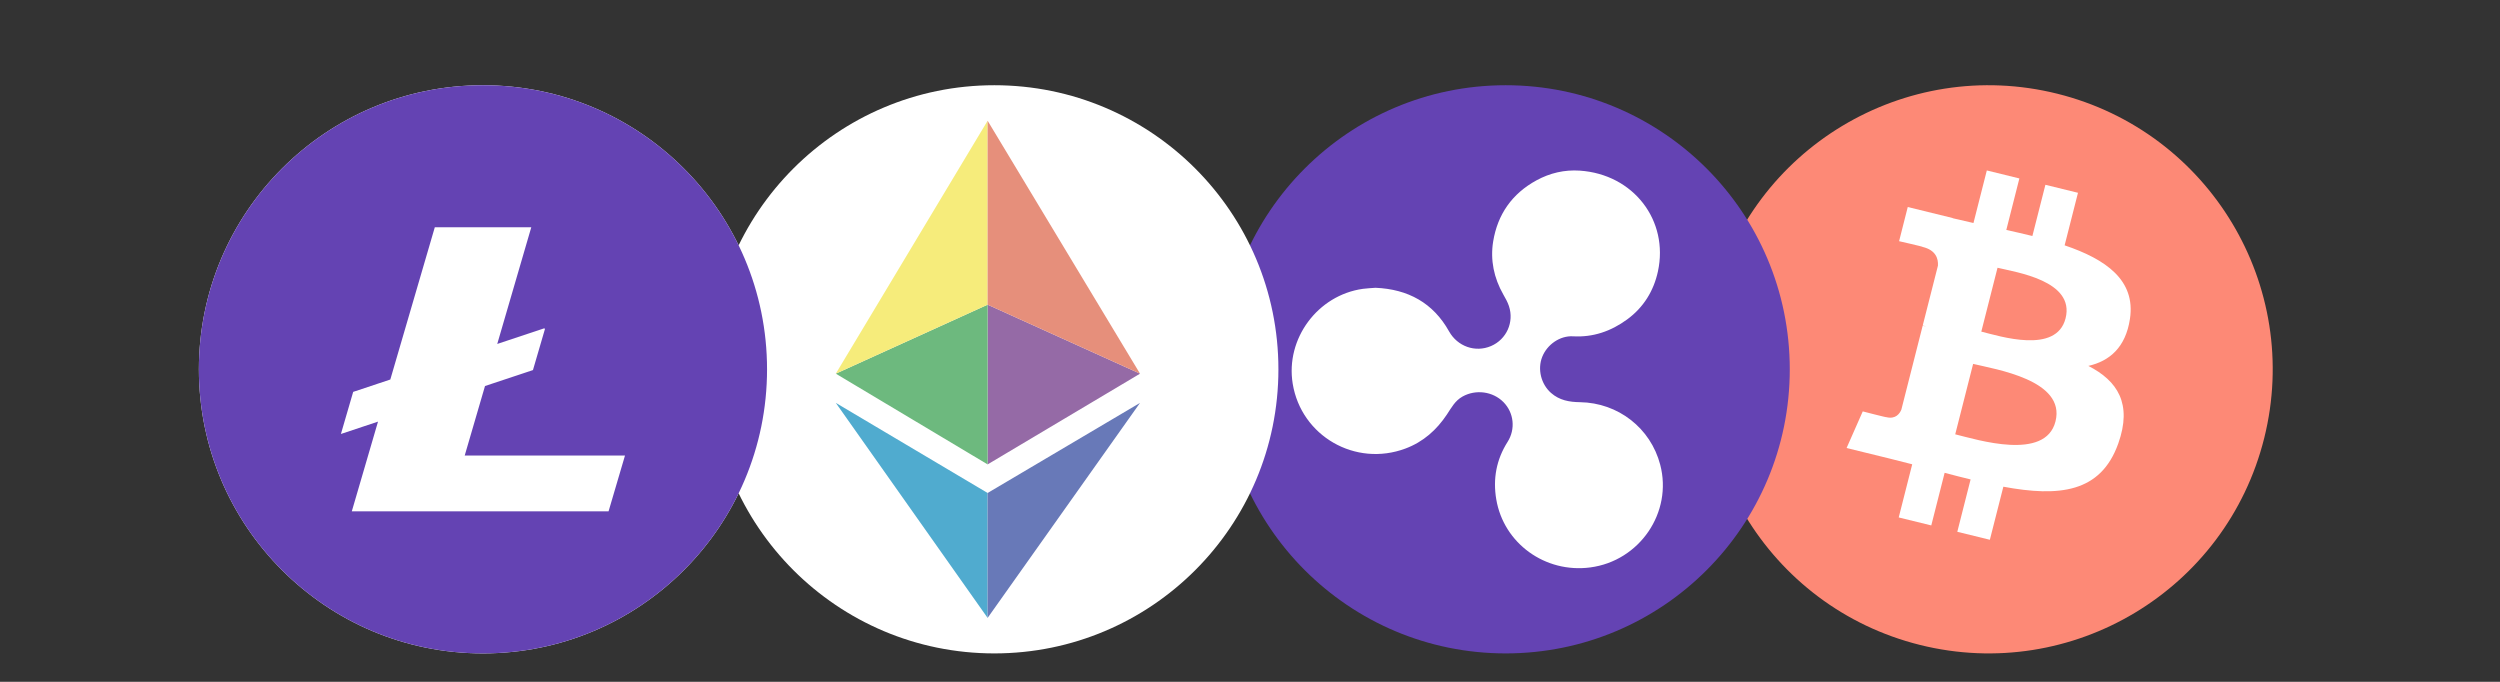 <svg width="88" height="24" viewBox="0 0 88 24" fill="none" xmlns="http://www.w3.org/2000/svg">
<rect x="0" y="0" width="88" height="24" fill="#333333" stroke="none"/>
<path d="M27 13C27 18.523 22.523 23 17 23C11.477 23 7 18.523 7 13C7 7.477 11.477 3 17 3C22.523 3 27 7.477 27 13Z" fill="white"/>
<path d="M79.701 15.419C78.365 20.776 72.938 24.037 67.58 22.701C62.224 21.365 58.963 15.939 60.3 10.582C61.635 5.224 67.061 1.964 72.418 3.299C77.776 4.635 81.036 10.062 79.701 15.419V15.419Z" fill="#FD8976"/>
<path d="M74.974 11.226C75.182 9.86 74.123 9.126 72.675 8.636L73.145 6.786L71.998 6.505L71.54 8.307C71.239 8.233 70.929 8.163 70.622 8.094L71.082 6.281L69.936 6L69.466 7.85C69.216 7.794 68.971 7.739 68.734 7.681L68.735 7.675L67.153 7.287L66.848 8.49C66.848 8.49 67.699 8.682 67.681 8.693C68.146 8.807 68.23 9.109 68.216 9.349L67.68 11.457C67.713 11.465 67.754 11.476 67.8 11.494C67.761 11.485 67.721 11.475 67.678 11.465L66.928 14.418C66.872 14.556 66.728 14.764 66.403 14.685C66.414 14.701 65.569 14.481 65.569 14.481L65 15.77L66.493 16.136C66.77 16.204 67.042 16.275 67.31 16.343L66.835 18.214L67.981 18.495L68.451 16.643C68.764 16.727 69.068 16.804 69.365 16.876L68.897 18.719L70.043 19L70.518 17.132C72.474 17.495 73.944 17.349 74.563 15.612C75.062 14.213 74.538 13.406 73.51 12.88C74.259 12.71 74.823 12.226 74.974 11.226V11.226ZM72.353 14.835C71.999 16.234 69.601 15.478 68.824 15.288L69.454 12.809C70.231 12.999 72.724 13.376 72.353 14.835ZM72.708 11.206C72.385 12.478 70.389 11.832 69.742 11.673L70.313 9.425C70.96 9.583 73.045 9.879 72.708 11.206Z" fill="white"/>
<path d="M63 13C63 18.523 58.523 23 53 23C47.477 23 43 18.523 43 13C43 7.477 47.477 3 53 3C58.523 3 63 7.477 63 13Z" fill="#6443B3"/>
<path d="M48.419 10.13C49.561 10.179 50.446 10.66 51.008 11.666C51.303 12.193 51.929 12.419 52.484 12.181C53.032 11.946 53.303 11.337 53.114 10.772C53.066 10.627 52.99 10.497 52.916 10.366C52.585 9.784 52.454 9.156 52.559 8.502C52.714 7.546 53.226 6.815 54.086 6.347C54.554 6.092 55.066 5.97 55.605 6.006C57.503 6.132 58.747 7.766 58.359 9.554C58.211 10.238 57.854 10.822 57.273 11.246C56.707 11.659 56.078 11.879 55.365 11.838C54.913 11.813 54.461 12.123 54.286 12.562C54.113 12.999 54.247 13.523 54.595 13.83C54.89 14.09 55.236 14.152 55.617 14.157C56.962 14.178 58.102 15.071 58.439 16.356C58.882 18.036 57.715 19.747 55.974 19.974C54.39 20.181 52.928 19.126 52.668 17.574C52.547 16.857 52.671 16.177 53.067 15.554C53.352 15.105 53.291 14.528 52.921 14.154C52.544 13.773 51.943 13.701 51.483 13.957C51.217 14.105 51.09 14.351 50.934 14.586C50.571 15.133 50.099 15.555 49.471 15.789C47.709 16.447 45.803 15.349 45.503 13.505C45.246 11.922 46.382 10.39 47.974 10.167C48.121 10.146 48.268 10.143 48.419 10.13Z" fill="white"/>
<path d="M45 13C45 18.523 40.523 23 35 23C29.477 23 25 18.523 25 13C25 7.477 29.477 3 35 3C40.523 3 45 7.477 45 13Z" fill="white"/>
<path d="M40.129 13.153L34.764 16.347V10.725L40.129 13.153Z" fill="#956AA6"/>
<path d="M29.42 14.181L34.764 21.75V17.353L29.42 14.181Z" fill="#50ABCF"/>
<path d="M29.42 13.153L34.764 16.347V10.725L29.42 13.153Z" fill="#6DB97E"/>
<path d="M29.42 13.153L34.764 10.725V4.25L29.42 13.153Z" fill="#F6EC7B"/>
<path d="M40.129 14.181L34.764 21.75V17.353L40.129 14.181Z" fill="#6879B8"/>
<path d="M40.129 13.153L34.764 10.725V4.25L40.129 13.153Z" fill="#E68F7B"/>
<path fill-rule="evenodd" clip-rule="evenodd" d="M17 23C22.523 23 27 18.523 27 13C27 7.477 22.523 3 17 3C11.477 3 7 7.477 7 13C7 18.523 11.477 23 17 23ZM17.072 13.588L16.358 16.034L22 16.034L21.421 18H12.383L13.306 14.841L12 15.276L12.432 13.794L13.739 13.359L15.305 8H18.701L17.503 12.107L19.165 11.554L19.18 11.589L18.76 13.027L17.072 13.588Z" fill="#6443B3"/>
</svg>
